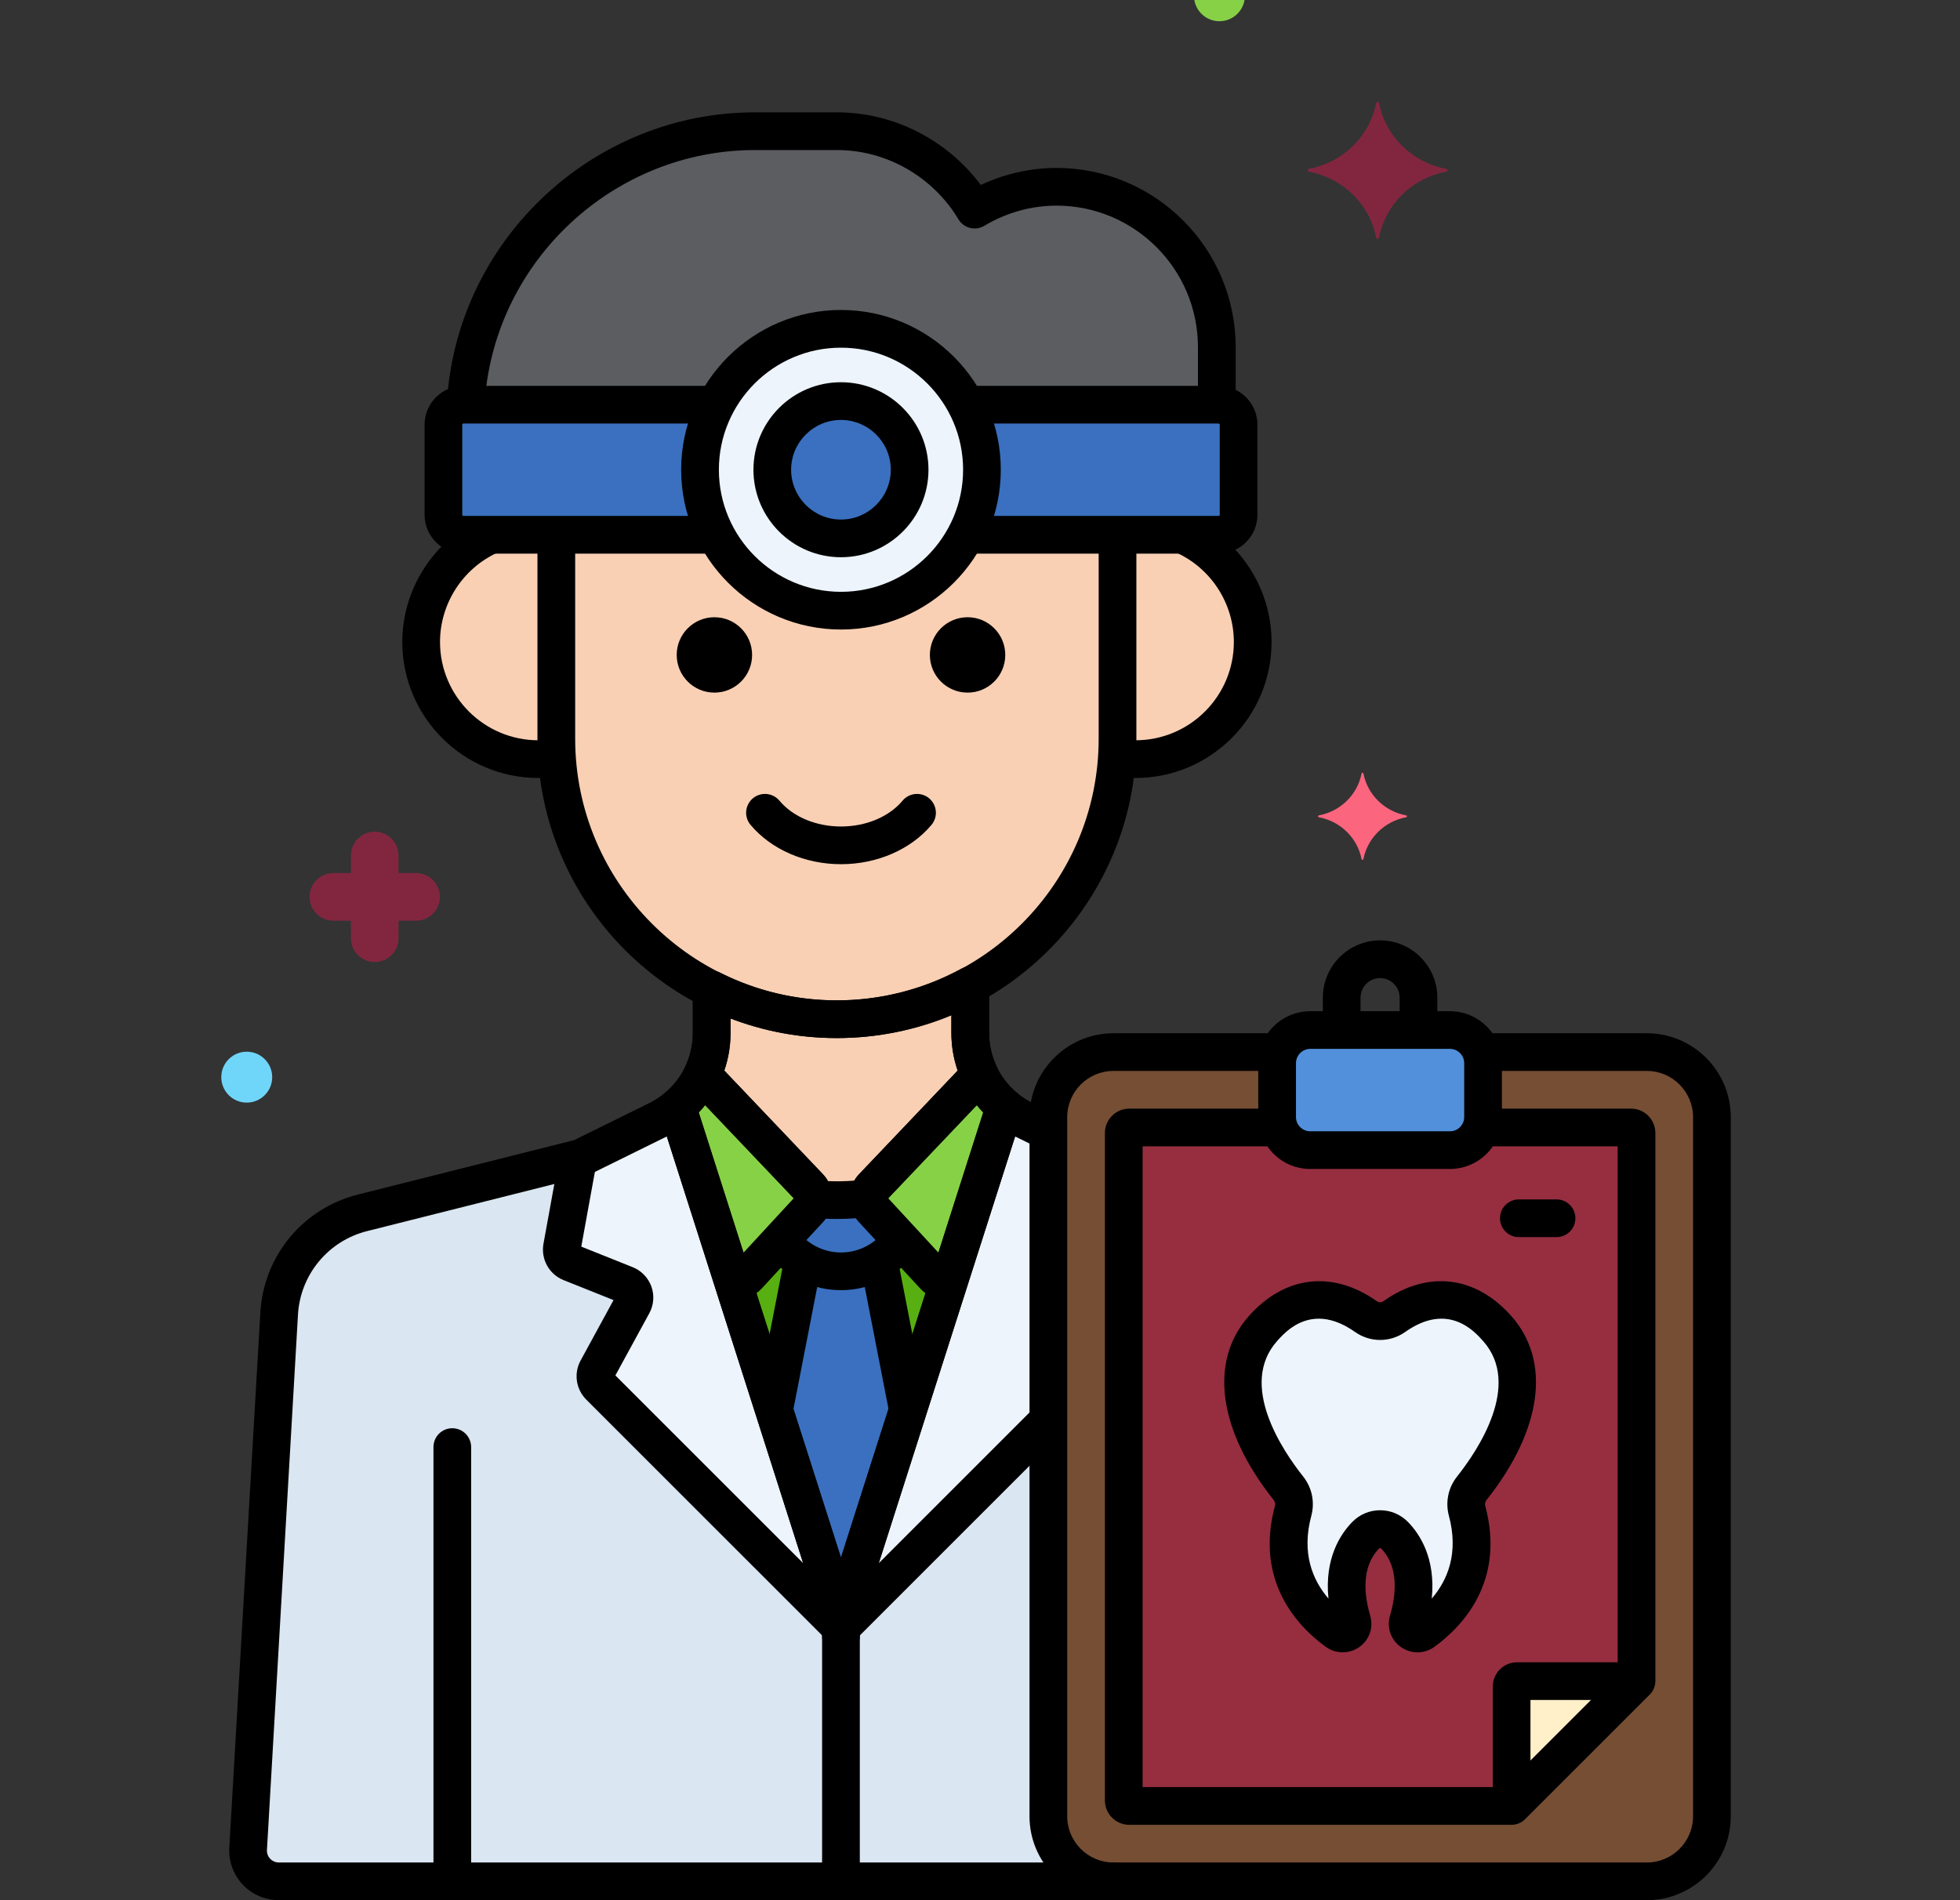 <svg width="66" height="64" viewBox="0 0 66 64" fill="none" xmlns="http://www.w3.org/2000/svg">
<rect x="0" y="0" width="66" height="64" fill="#333333" stroke="none"/>
<g clip-path="url(#clip0_1_1533)">
<path d="M28.147 54.01C28.191 54.152 28.227 54.297 28.254 54.443C28.276 54.563 28.294 54.683 28.305 54.805C28.314 54.907 28.319 55.011 28.319 55.115C28.319 54.864 28.346 54.613 28.399 54.368C28.424 54.247 28.453 54.127 28.491 54.01L33.833 37.288C33.469 36.982 33.177 36.6 32.977 36.169C32.776 35.738 32.672 35.269 32.672 34.794V33.185C31.294 33.936 29.75 34.329 28.181 34.328C26.717 34.329 25.273 33.986 23.966 33.327V34.794C23.966 35.769 23.53 36.675 22.805 37.287L28.147 54.01Z" fill="#57AF12"/>
<path d="M32.527 18.012C31.735 19.53 30.149 20.568 28.319 20.568C26.489 20.568 24.902 19.53 24.111 18.012H18.733V24.879C18.733 30.076 22.985 34.328 28.182 34.328C33.379 34.328 37.631 30.076 37.631 24.879V18.012H32.527Z" fill="#F9D0B4"/>
<path d="M24.112 13.631C24.904 12.113 26.49 11.075 28.32 11.075C30.15 11.075 31.736 12.113 32.528 13.631H40.974V11.689C40.974 8.72 38.545 6.291 35.577 6.291C34.57 6.291 33.628 6.576 32.819 7.061C31.874 5.484 30.153 4.419 28.191 4.419H25.419C20.237 4.419 15.965 8.516 15.681 13.631H24.112Z" fill="#5B5D60"/>
<path d="M39.824 18.012H37.631V24.879C37.631 25.092 37.621 25.303 37.607 25.512C37.813 25.545 38.022 25.567 38.237 25.567C40.416 25.567 42.182 23.801 42.182 21.622C42.183 20.008 41.212 18.623 39.824 18.012ZM18.733 18.012H16.54C15.152 18.623 14.181 20.008 14.181 21.622C14.181 23.801 15.948 25.567 18.127 25.567C18.342 25.567 18.551 25.545 18.757 25.512C18.742 25.301 18.734 25.09 18.733 24.878V18.012Z" fill="#F9D0B4"/>
<path d="M28.319 20.568C30.941 20.568 33.066 18.443 33.066 15.821C33.066 13.199 30.941 11.074 28.319 11.074C25.697 11.074 23.572 13.199 23.572 15.821C23.572 18.443 25.697 20.568 28.319 20.568Z" fill="#EDF4FC"/>
<path d="M23.573 15.821C23.573 15.058 23.758 14.306 24.111 13.63H15.606C15.427 13.63 15.255 13.701 15.129 13.828C15.003 13.954 14.931 14.126 14.931 14.305V17.338C14.931 17.517 15.003 17.688 15.129 17.814C15.255 17.941 15.427 18.012 15.606 18.012H24.111C23.758 17.336 23.573 16.584 23.573 15.821ZM41.033 13.63H32.528C32.87 14.286 33.066 15.03 33.066 15.821C33.066 16.612 32.87 17.356 32.528 18.012H41.033C41.122 18.012 41.21 17.994 41.291 17.96C41.373 17.927 41.448 17.877 41.51 17.814C41.573 17.752 41.623 17.677 41.656 17.596C41.69 17.514 41.708 17.426 41.708 17.337V14.305C41.708 14.216 41.69 14.129 41.656 14.047C41.623 13.965 41.573 13.89 41.51 13.828C41.448 13.765 41.373 13.716 41.291 13.682C41.21 13.648 41.122 13.63 41.033 13.63Z" fill="#3A70BF"/>
<path d="M55.455 35.435H49.873C49.914 35.553 49.941 35.677 49.941 35.809V37.622C49.941 37.769 49.913 37.914 49.856 38.049C49.8 38.184 49.718 38.307 49.615 38.411C49.511 38.515 49.388 38.597 49.253 38.653C49.117 38.709 48.972 38.738 48.826 38.738H44.123C43.827 38.738 43.543 38.62 43.334 38.411C43.125 38.202 43.007 37.918 43.007 37.622V35.809C43.007 35.677 43.034 35.553 43.076 35.435H37.494C36.289 35.435 35.303 36.422 35.303 37.627V61.174C35.303 62.379 36.289 63.365 37.494 63.365H55.455C56.66 63.365 57.646 62.379 57.646 61.174V37.627C57.646 36.422 56.66 35.435 55.455 35.435Z" fill="#754E34"/>
<path d="M48.824 34.693H44.121C43.825 34.693 43.542 34.81 43.333 35.02C43.123 35.229 43.006 35.513 43.006 35.809V37.622C43.006 37.918 43.123 38.202 43.333 38.411C43.542 38.62 43.825 38.738 44.121 38.738H48.824C49.12 38.738 49.404 38.62 49.613 38.411C49.822 38.202 49.94 37.918 49.94 37.622V35.809C49.94 35.513 49.822 35.229 49.613 35.02C49.404 34.81 49.12 34.693 48.824 34.693Z" fill="#5290DB"/>
<path d="M28.318 18.134C29.596 18.134 30.631 17.099 30.631 15.821C30.631 14.544 29.596 13.509 28.318 13.509C27.041 13.509 26.006 14.544 26.006 15.821C26.006 17.099 27.041 18.134 28.318 18.134Z" fill="#3A70BF"/>
<path d="M35.301 61.174V38.12L34.493 37.721C34.256 37.604 34.034 37.458 33.833 37.288L28.491 54.01C28.377 54.367 28.319 54.74 28.319 55.115V63.365H37.492C36.287 63.365 35.301 62.379 35.301 61.174ZM28.319 55.115C28.319 54.74 28.261 54.367 28.146 54.01L22.805 37.288C22.603 37.458 22.381 37.604 22.145 37.721L19.551 39L12.213 40.848C11.442 41.042 10.753 41.477 10.247 42.09C9.741 42.704 9.444 43.462 9.4 44.256L8.355 62.271C8.347 62.412 8.368 62.553 8.417 62.685C8.465 62.818 8.54 62.939 8.637 63.041C8.734 63.144 8.851 63.225 8.98 63.281C9.109 63.337 9.249 63.365 9.39 63.365H28.318L28.319 55.115Z" fill="#DAE6F1"/>
<path d="M35.302 38.12L34.493 37.721C34.257 37.604 34.035 37.458 33.833 37.288L28.491 54.01C28.409 54.268 28.356 54.535 28.334 54.805L35.302 47.837V38.12ZM19.212 42.525L21.071 43.269C21.132 43.293 21.188 43.331 21.234 43.378C21.28 43.426 21.315 43.483 21.337 43.545C21.36 43.607 21.369 43.674 21.364 43.74C21.359 43.806 21.34 43.87 21.308 43.928L20.106 46.131C20.058 46.22 20.039 46.322 20.054 46.422C20.068 46.522 20.115 46.615 20.186 46.686L28.305 54.805C28.282 54.535 28.229 54.268 28.147 54.01L22.805 37.288C22.603 37.458 22.382 37.604 22.145 37.721L19.551 39L19.468 39.022L18.925 42.007C18.906 42.113 18.924 42.223 18.977 42.317C19.029 42.412 19.112 42.485 19.212 42.525Z" fill="#EDF4FC"/>
<path d="M29.387 39.986L32.992 36.197C32.782 35.759 32.672 35.279 32.672 34.794V33.185C31.295 33.936 29.751 34.329 28.182 34.328C26.717 34.328 25.273 33.985 23.966 33.326V34.793C23.966 35.289 23.852 35.766 23.646 36.197L27.251 39.986C27.357 40.097 27.404 40.242 27.396 40.385C27.656 40.407 27.917 40.421 28.182 40.421C28.535 40.419 28.889 40.397 29.24 40.355C29.24 40.218 29.293 40.086 29.387 39.986Z" fill="#F9D0B4"/>
<path d="M28.399 54.368C28.424 54.247 28.454 54.127 28.491 54.01L30.573 47.492L29.594 42.462C29.209 42.696 28.768 42.819 28.319 42.819C27.869 42.819 27.428 42.696 27.044 42.462L26.064 47.492L28.146 54.01C28.191 54.152 28.227 54.297 28.253 54.444C28.276 54.563 28.294 54.683 28.304 54.805C28.313 54.908 28.319 55.011 28.319 55.115C28.319 54.89 28.341 54.665 28.384 54.444L28.399 54.368Z" fill="#3A70BF"/>
<path d="M32.992 36.197L29.387 39.986C29.293 40.085 29.24 40.216 29.239 40.353C29.238 40.49 29.289 40.622 29.382 40.722L31.453 42.966C31.517 43.035 31.597 43.087 31.685 43.118C31.774 43.149 31.869 43.157 31.962 43.143L33.833 37.288C33.478 36.988 33.191 36.616 32.992 36.197ZM23.646 36.197C23.446 36.616 23.159 36.988 22.805 37.288L24.675 43.143C24.768 43.157 24.863 43.149 24.952 43.118C25.041 43.087 25.121 43.035 25.185 42.966L27.256 40.722C27.348 40.622 27.399 40.49 27.398 40.353C27.397 40.216 27.344 40.085 27.25 39.986L23.646 36.197Z" fill="#87D147"/>
<path d="M29.382 40.722C29.29 40.622 29.239 40.491 29.239 40.355C28.891 40.395 28.539 40.422 28.181 40.422C27.916 40.422 27.655 40.407 27.395 40.385C27.39 40.51 27.34 40.63 27.256 40.722L26.295 41.763C26.742 42.401 27.481 42.819 28.319 42.819C29.157 42.819 29.896 42.401 30.343 41.763L29.382 40.722Z" fill="#3A70BF"/>
<path d="M55.107 56.622V38.158C55.107 38.109 55.088 38.063 55.054 38.028C55.019 37.994 54.973 37.975 54.924 37.975H49.879C49.731 38.417 49.318 38.738 48.826 38.738H44.123C43.631 38.738 43.218 38.417 43.07 37.975H38.025C37.976 37.975 37.93 37.994 37.895 38.028C37.861 38.063 37.842 38.109 37.842 38.158V60.643C37.842 60.744 37.924 60.826 38.025 60.826H50.903L55.107 56.622Z" fill="#A42247" fill-opacity="0.7"/>
<path d="M55.107 56.622H51.085C51.037 56.622 50.99 56.641 50.956 56.675C50.922 56.709 50.902 56.756 50.902 56.805V60.826L55.107 56.622Z" fill="#FFF0CA"/>
<path d="M50.416 44.746C49.059 43.22 47.658 43.843 46.948 44.345C46.809 44.444 46.643 44.497 46.473 44.497C46.303 44.497 46.137 44.444 45.998 44.345C45.288 43.843 43.887 43.22 42.53 44.746C40.881 46.601 42.654 49.206 43.388 50.13C43.556 50.341 43.616 50.621 43.545 50.882C42.968 53.028 44.146 54.321 45.017 54.953C45.272 55.138 45.618 54.9 45.53 54.598C45.071 53.021 45.562 52.141 45.99 51.705C46.053 51.64 46.128 51.589 46.211 51.554C46.294 51.519 46.383 51.501 46.473 51.501C46.563 51.501 46.652 51.519 46.735 51.554C46.818 51.589 46.893 51.64 46.956 51.705C47.384 52.141 47.874 53.021 47.416 54.598C47.328 54.9 47.674 55.138 47.929 54.953C48.8 54.321 49.978 53.028 49.401 50.882C49.366 50.753 49.362 50.618 49.39 50.487C49.417 50.356 49.475 50.234 49.558 50.13C50.291 49.206 52.065 46.601 50.416 44.746Z" fill="#EDF4FC"/>
<path d="M15.23 63.756C15.062 63.756 14.901 63.689 14.781 63.57C14.662 63.451 14.596 63.29 14.596 63.121V48.739C14.596 48.571 14.662 48.409 14.781 48.29C14.901 48.171 15.062 48.104 15.23 48.104C15.399 48.104 15.56 48.171 15.679 48.29C15.798 48.409 15.865 48.571 15.865 48.739V63.121C15.865 63.29 15.798 63.451 15.679 63.57C15.56 63.689 15.399 63.756 15.23 63.756ZM28.318 55.749C28.15 55.749 27.988 55.682 27.869 55.563C27.75 55.444 27.683 55.283 27.683 55.115C27.683 55.029 27.678 54.944 27.671 54.859C27.662 54.759 27.648 54.659 27.629 54.56L27.616 54.495C27.592 54.381 27.568 54.287 27.541 54.203L22.199 37.481C22.161 37.361 22.159 37.233 22.194 37.112C22.229 36.991 22.299 36.883 22.395 36.802C22.688 36.556 22.923 36.249 23.085 35.902C23.246 35.555 23.33 35.176 23.33 34.794V33.326C23.33 33.218 23.358 33.112 23.411 33.017C23.463 32.923 23.54 32.843 23.632 32.786C23.724 32.73 23.829 32.697 23.937 32.693C24.046 32.688 24.153 32.711 24.25 32.759C25.468 33.376 26.815 33.696 28.181 33.693C29.643 33.692 31.083 33.326 32.368 32.628C32.465 32.575 32.573 32.549 32.683 32.551C32.793 32.553 32.901 32.584 32.995 32.64C33.09 32.696 33.168 32.776 33.222 32.871C33.277 32.967 33.306 33.075 33.306 33.185V34.794C33.306 35.569 33.647 36.301 34.241 36.802C34.337 36.883 34.407 36.991 34.442 37.111C34.477 37.232 34.475 37.361 34.437 37.48L29.095 54.203C29.068 54.287 29.044 54.381 29.02 54.498L29.008 54.559C28.986 54.671 28.973 54.769 28.965 54.859C28.958 54.944 28.953 55.029 28.953 55.115C28.953 55.283 28.886 55.444 28.767 55.563C28.648 55.682 28.486 55.749 28.318 55.749ZM23.53 37.474L28.318 52.463L33.106 37.474C32.418 36.751 32.035 35.791 32.036 34.794V34.191C30.814 34.7 29.504 34.962 28.18 34.963C26.942 34.963 25.742 34.74 24.599 34.301V34.794C24.6 35.791 24.217 36.751 23.53 37.474Z" fill="black"/>
<path d="M28.182 34.963C22.622 34.963 18.098 30.439 18.098 24.879V18.25C18.098 18.081 18.165 17.92 18.284 17.801C18.403 17.682 18.565 17.615 18.733 17.615C18.901 17.615 19.063 17.682 19.182 17.801C19.301 17.92 19.368 18.081 19.368 18.25V24.879C19.368 29.739 23.322 33.693 28.182 33.693C33.042 33.693 36.996 29.739 36.996 24.879V18.212C36.996 18.044 37.063 17.883 37.182 17.764C37.301 17.645 37.463 17.578 37.631 17.578C37.8 17.578 37.961 17.645 38.08 17.764C38.199 17.883 38.266 18.044 38.266 18.212V24.879C38.266 30.439 33.742 34.963 28.182 34.963ZM15.696 14.053C15.608 14.053 15.522 14.035 15.442 14C15.361 13.965 15.289 13.914 15.23 13.85C15.17 13.786 15.125 13.71 15.096 13.627C15.067 13.544 15.056 13.457 15.062 13.369C15.479 7.994 20.027 3.784 25.419 3.784H28.19C30.09 3.784 31.893 4.709 33.027 6.231C33.824 5.854 34.694 5.658 35.576 5.656C38.903 5.656 41.609 8.363 41.609 11.689V13.377C41.609 13.546 41.542 13.707 41.423 13.826C41.304 13.945 41.142 14.012 40.974 14.012C40.806 14.012 40.644 13.945 40.525 13.826C40.406 13.707 40.339 13.546 40.339 13.377V11.689C40.339 9.063 38.203 6.926 35.576 6.926C34.727 6.926 33.887 7.161 33.145 7.605C33.074 7.648 32.995 7.676 32.912 7.689C32.83 7.701 32.746 7.697 32.665 7.677C32.584 7.656 32.508 7.62 32.441 7.571C32.374 7.521 32.318 7.459 32.275 7.387C31.412 5.948 29.847 5.054 28.19 5.054H25.419C20.686 5.054 16.693 8.75 16.328 13.467C16.316 13.627 16.244 13.775 16.127 13.884C16.01 13.993 15.856 14.053 15.696 14.053Z" fill="black"/>
<path d="M38.238 26.203C38.07 26.203 37.899 26.192 37.716 26.169C37.549 26.148 37.398 26.062 37.294 25.93C37.191 25.797 37.144 25.629 37.165 25.462C37.185 25.296 37.271 25.144 37.403 25.04C37.535 24.936 37.703 24.889 37.87 24.909C38.002 24.925 38.122 24.933 38.238 24.933C40.063 24.933 41.548 23.448 41.548 21.623C41.548 20.331 40.787 19.149 39.609 18.611C39.533 18.577 39.465 18.527 39.408 18.466C39.352 18.405 39.307 18.334 39.278 18.256C39.249 18.178 39.236 18.095 39.239 18.011C39.241 17.928 39.261 17.846 39.295 17.77C39.33 17.694 39.379 17.626 39.44 17.569C39.501 17.512 39.573 17.468 39.651 17.439C39.729 17.41 39.812 17.396 39.895 17.399C39.979 17.402 40.061 17.422 40.137 17.456C41.765 18.2 42.818 19.835 42.818 21.623C42.818 24.148 40.763 26.203 38.238 26.203ZM18.127 26.203C15.601 26.203 13.547 24.148 13.547 21.623C13.547 19.848 14.589 18.217 16.202 17.468C16.278 17.432 16.36 17.412 16.444 17.407C16.527 17.403 16.611 17.416 16.69 17.444C16.769 17.473 16.842 17.516 16.904 17.573C16.965 17.63 17.016 17.698 17.051 17.774C17.086 17.85 17.106 17.933 17.109 18.017C17.113 18.1 17.099 18.184 17.07 18.263C17.041 18.341 16.996 18.413 16.939 18.475C16.882 18.536 16.813 18.585 16.736 18.62C15.57 19.161 14.817 20.34 14.817 21.623C14.817 23.448 16.302 24.933 18.127 24.933C18.231 24.933 18.337 24.927 18.452 24.914C18.618 24.898 18.784 24.948 18.913 25.053C19.042 25.158 19.125 25.31 19.143 25.476C19.162 25.642 19.114 25.808 19.011 25.939C18.908 26.07 18.757 26.155 18.592 26.176C18.429 26.194 18.278 26.203 18.127 26.203ZM28.32 29.107C27.107 29.107 25.968 28.611 25.273 27.782C25.219 27.718 25.179 27.645 25.154 27.565C25.129 27.486 25.12 27.402 25.127 27.319C25.134 27.236 25.158 27.155 25.197 27.081C25.235 27.007 25.288 26.942 25.352 26.888C25.416 26.835 25.489 26.794 25.569 26.769C25.648 26.744 25.732 26.735 25.815 26.742C25.898 26.75 25.979 26.773 26.053 26.812C26.127 26.85 26.192 26.903 26.246 26.967C26.702 27.512 27.478 27.837 28.32 27.837C29.161 27.837 29.937 27.512 30.393 26.967C30.501 26.838 30.656 26.757 30.824 26.742C30.992 26.728 31.158 26.78 31.288 26.888C31.416 26.997 31.497 27.151 31.512 27.319C31.527 27.487 31.474 27.654 31.366 27.783C30.671 28.612 29.532 29.107 28.32 29.107Z" fill="black"/>
<path d="M32.582 23.328C33.283 23.328 33.851 22.76 33.851 22.059C33.851 21.358 33.283 20.789 32.582 20.789C31.881 20.789 31.312 21.358 31.312 22.059C31.312 22.76 31.881 23.328 32.582 23.328Z" fill="black"/>
<path d="M24.056 23.328C24.758 23.328 25.326 22.76 25.326 22.059C25.326 21.358 24.758 20.789 24.056 20.789C23.355 20.789 22.787 21.358 22.787 22.059C22.787 22.76 23.355 23.328 24.056 23.328Z" fill="black"/>
<path d="M28.319 21.203C25.351 21.203 22.937 18.788 22.937 15.821C22.937 12.854 25.352 10.44 28.319 10.44C31.286 10.44 33.7 12.854 33.7 15.821C33.7 18.788 31.286 21.203 28.319 21.203ZM28.319 11.71C26.051 11.71 24.207 13.554 24.207 15.821C24.207 18.088 26.052 19.933 28.319 19.933C30.586 19.933 32.431 18.089 32.431 15.821C32.431 13.554 30.586 11.71 28.319 11.71Z" fill="black"/>
<path d="M23.939 18.647H15.606C15.259 18.646 14.926 18.508 14.681 18.263C14.435 18.017 14.297 17.685 14.297 17.338V14.305C14.297 13.958 14.435 13.625 14.681 13.38C14.926 13.134 15.259 12.996 15.606 12.996H23.971C24.139 12.996 24.3 13.062 24.419 13.181C24.538 13.301 24.605 13.462 24.605 13.63C24.605 13.799 24.538 13.96 24.419 14.079C24.3 14.198 24.139 14.265 23.971 14.265H15.606C15.595 14.265 15.585 14.269 15.578 14.277C15.57 14.284 15.566 14.294 15.566 14.305V17.338C15.566 17.36 15.584 17.377 15.606 17.377H23.939C24.107 17.377 24.269 17.444 24.388 17.563C24.507 17.682 24.574 17.844 24.574 18.012C24.574 18.18 24.507 18.342 24.388 18.461C24.269 18.58 24.107 18.647 23.939 18.647ZM41.033 18.647H32.656C32.488 18.647 32.326 18.58 32.207 18.461C32.088 18.342 32.022 18.18 32.022 18.012C32.022 17.844 32.088 17.682 32.207 17.563C32.326 17.444 32.488 17.377 32.656 17.377H41.033C41.055 17.377 41.073 17.36 41.073 17.338V14.305C41.073 14.294 41.069 14.284 41.061 14.277C41.054 14.269 41.044 14.265 41.033 14.265H32.736C32.567 14.265 32.406 14.198 32.287 14.079C32.168 13.96 32.101 13.799 32.101 13.63C32.101 13.462 32.168 13.301 32.287 13.181C32.406 13.062 32.567 12.996 32.736 12.996H41.033C41.38 12.996 41.713 13.134 41.958 13.38C42.204 13.625 42.342 13.958 42.342 14.305V17.338C42.342 17.685 42.204 18.017 41.958 18.263C41.713 18.508 41.38 18.646 41.033 18.647ZM55.455 64H37.493C35.935 64 34.667 62.732 34.667 61.174V37.627C34.667 36.069 35.935 34.801 37.493 34.801H42.961C43.129 34.801 43.291 34.868 43.41 34.987C43.529 35.106 43.596 35.267 43.596 35.436C43.596 35.604 43.529 35.765 43.41 35.884C43.291 36.004 43.129 36.07 42.961 36.07H37.493C36.635 36.07 35.937 36.769 35.937 37.627V61.174C35.937 62.032 36.635 62.73 37.493 62.73H55.455C56.313 62.73 57.011 62.032 57.011 61.174V37.627C57.011 36.769 56.313 36.07 55.455 36.07H50.139C49.97 36.07 49.809 36.004 49.69 35.884C49.571 35.765 49.504 35.604 49.504 35.436C49.504 35.267 49.571 35.106 49.69 34.987C49.809 34.868 49.97 34.801 50.139 34.801H55.455C57.013 34.801 58.281 36.069 58.281 37.627V61.174C58.281 62.732 57.013 64 55.455 64Z" fill="black"/>
<path d="M48.824 39.372H44.122C43.156 39.372 42.371 38.587 42.371 37.622V35.808C42.371 35.344 42.556 34.899 42.884 34.571C43.213 34.243 43.657 34.058 44.122 34.058H48.824C49.288 34.058 49.733 34.243 50.062 34.571C50.39 34.899 50.574 35.344 50.575 35.808V37.622C50.574 38.086 50.39 38.531 50.062 38.859C49.733 39.187 49.288 39.372 48.824 39.372ZM44.121 35.327C43.856 35.327 43.64 35.543 43.64 35.809V37.622C43.64 37.887 43.856 38.103 44.121 38.103H48.824C49.089 38.103 49.305 37.887 49.305 37.622V35.809C49.305 35.544 49.089 35.327 48.824 35.327H44.121Z" fill="black"/>
<path d="M47.765 35.065C47.597 35.065 47.436 34.998 47.316 34.879C47.197 34.76 47.131 34.599 47.131 34.431V33.601C47.131 33.238 46.835 32.943 46.472 32.943C46.11 32.943 45.814 33.238 45.814 33.601V34.42C45.814 34.588 45.748 34.75 45.628 34.869C45.509 34.988 45.348 35.055 45.18 35.055C45.011 35.055 44.85 34.988 44.731 34.869C44.612 34.75 44.545 34.588 44.545 34.42V33.601C44.545 32.538 45.41 31.673 46.472 31.673C47.535 31.673 48.4 32.538 48.4 33.601V34.431C48.4 34.599 48.333 34.76 48.214 34.879C48.095 34.998 47.934 35.065 47.765 35.065ZM52.414 41.667H51.144C50.976 41.667 50.815 41.6 50.696 41.481C50.577 41.362 50.51 41.2 50.51 41.032C50.51 40.864 50.577 40.702 50.696 40.583C50.815 40.464 50.976 40.397 51.144 40.397H52.414C52.582 40.397 52.744 40.464 52.863 40.583C52.982 40.702 53.049 40.864 53.049 41.032C53.049 41.2 52.982 41.362 52.863 41.481C52.744 41.6 52.582 41.667 52.414 41.667Z" fill="black"/>
<path d="M48.697 5.686C47.555 5.473 46.655 4.591 46.438 3.472C46.436 3.461 46.43 3.45 46.421 3.442C46.412 3.434 46.4 3.43 46.388 3.43C46.376 3.43 46.364 3.434 46.355 3.442C46.346 3.45 46.34 3.461 46.338 3.472C46.121 4.591 45.221 5.473 44.078 5.686C44.066 5.687 44.056 5.693 44.047 5.702C44.039 5.711 44.035 5.723 44.035 5.735C44.035 5.747 44.039 5.758 44.047 5.767C44.056 5.776 44.066 5.782 44.078 5.784C45.221 5.997 46.121 6.878 46.338 7.997C46.34 8.009 46.346 8.02 46.355 8.028C46.364 8.036 46.376 8.04 46.388 8.04C46.4 8.04 46.412 8.036 46.421 8.028C46.43 8.02 46.436 8.009 46.438 7.997C46.655 6.878 47.555 5.997 48.697 5.784C48.709 5.782 48.72 5.776 48.728 5.767C48.736 5.758 48.741 5.747 48.741 5.735C48.741 5.723 48.736 5.711 48.728 5.702C48.72 5.693 48.709 5.687 48.697 5.686Z" fill="#A42247" fill-opacity="0.7"/>
<path d="M47.35 27.463C46.623 27.328 46.05 26.767 45.912 26.055C45.911 26.047 45.907 26.04 45.901 26.035C45.895 26.03 45.888 26.027 45.88 26.027C45.872 26.027 45.865 26.03 45.859 26.035C45.853 26.04 45.849 26.047 45.848 26.055C45.71 26.767 45.137 27.328 44.41 27.463C44.403 27.464 44.396 27.468 44.391 27.474C44.386 27.479 44.383 27.487 44.383 27.494C44.383 27.502 44.386 27.509 44.391 27.515C44.396 27.521 44.403 27.525 44.41 27.526C45.137 27.661 45.71 28.222 45.848 28.934C45.849 28.942 45.853 28.948 45.859 28.953C45.865 28.959 45.872 28.961 45.88 28.961C45.888 28.961 45.895 28.959 45.901 28.953C45.907 28.948 45.911 28.942 45.912 28.934C46.05 28.222 46.623 27.661 47.35 27.526C47.357 27.525 47.364 27.521 47.369 27.515C47.374 27.509 47.377 27.502 47.377 27.494C47.377 27.487 47.374 27.479 47.369 27.474C47.364 27.468 47.357 27.464 47.35 27.463Z" fill="#FC657E"/>
<path d="M11.225 29.405H11.817V28.814C11.817 28.601 11.901 28.397 12.052 28.247C12.202 28.097 12.406 28.012 12.618 28.012C12.831 28.012 13.035 28.097 13.185 28.247C13.336 28.397 13.42 28.601 13.42 28.814V29.405H14.011C14.224 29.405 14.428 29.49 14.578 29.64C14.729 29.791 14.813 29.994 14.813 30.207C14.813 30.42 14.729 30.623 14.578 30.774C14.428 30.924 14.224 31.009 14.011 31.009H13.42V31.6C13.42 31.813 13.336 32.017 13.185 32.167C13.035 32.317 12.831 32.402 12.618 32.402C12.406 32.402 12.202 32.317 12.052 32.167C11.901 32.017 11.817 31.813 11.817 31.6V31.009H11.225C11.013 31.009 10.809 30.924 10.659 30.774C10.508 30.623 10.424 30.42 10.424 30.207C10.424 29.994 10.508 29.791 10.659 29.64C10.809 29.49 11.013 29.405 11.225 29.405Z" fill="#A42247" fill-opacity="0.7"/>
<path d="M8.308 37.137C8.782 37.137 9.166 36.753 9.166 36.28C9.166 35.806 8.782 35.422 8.308 35.422C7.835 35.422 7.451 35.806 7.451 36.28C7.451 36.753 7.835 37.137 8.308 37.137Z" fill="#70D6F9"/>
<path d="M41.062 0.715C41.536 0.715 41.92 0.331 41.92 -0.143C41.92 -0.616 41.536 -1 41.062 -1C40.589 -1 40.205 -0.616 40.205 -0.143C40.205 0.331 40.589 0.715 41.062 0.715Z" fill="#87D147"/>
<path d="M28.318 18.768C26.693 18.768 25.371 17.446 25.371 15.821C25.371 14.196 26.693 12.874 28.318 12.874C29.943 12.874 31.265 14.196 31.265 15.821C31.265 17.446 29.943 18.768 28.318 18.768ZM28.318 14.144C27.393 14.144 26.64 14.896 26.64 15.821C26.64 16.746 27.393 17.499 28.318 17.499C29.243 17.499 29.996 16.746 29.996 15.821C29.996 14.896 29.243 14.144 28.318 14.144ZM37.492 64H28.318C28.15 64 27.988 63.933 27.869 63.814C27.75 63.695 27.683 63.533 27.683 63.365V55.115C27.683 54.673 27.751 54.236 27.886 53.816L33.228 37.094C33.259 36.995 33.315 36.905 33.39 36.832C33.465 36.76 33.556 36.706 33.657 36.678C33.757 36.649 33.862 36.645 33.964 36.667C34.066 36.688 34.161 36.735 34.241 36.802C34.404 36.94 34.582 37.057 34.773 37.152L35.467 37.495C35.542 37.531 35.609 37.583 35.664 37.645C35.719 37.708 35.761 37.781 35.788 37.86C35.814 37.939 35.825 38.022 35.82 38.105C35.814 38.189 35.793 38.27 35.756 38.345C35.719 38.419 35.668 38.486 35.605 38.541C35.542 38.596 35.469 38.638 35.391 38.665C35.312 38.692 35.228 38.703 35.145 38.697C35.062 38.692 34.98 38.67 34.906 38.633L34.212 38.291L34.183 38.277L29.095 54.203C29.001 54.498 28.953 54.806 28.953 55.115V62.73H37.492C37.66 62.73 37.822 62.797 37.941 62.916C38.06 63.035 38.127 63.197 38.127 63.365C38.127 63.533 38.06 63.695 37.941 63.814C37.822 63.933 37.66 64 37.492 64Z" fill="black"/>
<path d="M28.319 64H9.39C9.163 64 8.938 63.953 8.729 63.863C8.52 63.773 8.332 63.642 8.176 63.477C8.02 63.312 7.899 63.116 7.821 62.903C7.743 62.69 7.709 62.462 7.721 62.236L8.766 44.219C8.873 42.303 10.195 40.7 12.058 40.232L19.331 38.401L21.864 37.152C22.054 37.057 22.233 36.94 22.395 36.802C22.663 36.576 23.064 36.611 23.29 36.879C23.516 37.147 23.481 37.547 23.213 37.773C22.968 37.98 22.703 38.154 22.425 38.291L19.831 39.57C19.791 39.59 19.749 39.605 19.706 39.616L12.368 41.463C11.727 41.622 11.154 41.983 10.734 42.492C10.313 43.001 10.068 43.632 10.033 44.291L8.989 62.308C8.983 62.418 9.021 62.524 9.098 62.605C9.175 62.686 9.279 62.73 9.39 62.73H28.319C28.487 62.73 28.648 62.797 28.767 62.916C28.886 63.035 28.953 63.197 28.953 63.365C28.953 63.534 28.886 63.695 28.767 63.814C28.648 63.933 28.487 64 28.319 64ZM28.446 55.326C28.32 55.327 28.198 55.289 28.093 55.22C27.988 55.15 27.907 55.051 27.859 54.935C27.811 54.819 27.798 54.691 27.823 54.568C27.848 54.445 27.908 54.332 27.997 54.243L34.693 47.547C34.752 47.488 34.821 47.442 34.898 47.41C34.975 47.378 35.058 47.361 35.141 47.361C35.225 47.361 35.307 47.378 35.384 47.41C35.461 47.442 35.531 47.488 35.59 47.547C35.649 47.606 35.696 47.676 35.728 47.753C35.76 47.83 35.776 47.913 35.776 47.996C35.776 48.08 35.76 48.162 35.728 48.239C35.696 48.316 35.649 48.386 35.59 48.445L28.895 55.141C28.836 55.2 28.766 55.246 28.689 55.278C28.612 55.31 28.529 55.327 28.446 55.326Z" fill="black"/>
<path d="M28.305 55.44C28.221 55.44 28.139 55.423 28.062 55.391C27.985 55.359 27.915 55.313 27.856 55.254L19.737 47.135C19.57 46.966 19.461 46.748 19.427 46.512C19.393 46.276 19.436 46.036 19.549 45.827L20.66 43.788L18.976 43.115C18.74 43.02 18.544 42.846 18.421 42.624C18.298 42.402 18.256 42.144 18.3 41.893L18.793 39.184C18.807 39.102 18.838 39.023 18.883 38.952C18.927 38.881 18.986 38.82 19.055 38.772C19.123 38.724 19.201 38.69 19.283 38.672C19.365 38.654 19.45 38.652 19.532 38.667C19.615 38.682 19.693 38.714 19.764 38.759C19.834 38.805 19.895 38.864 19.942 38.933C19.99 39.002 20.023 39.08 20.04 39.162C20.057 39.245 20.058 39.329 20.042 39.412L19.574 41.987L21.306 42.68C21.451 42.738 21.581 42.826 21.689 42.938C21.798 43.05 21.881 43.184 21.934 43.33C21.986 43.477 22.008 43.633 21.996 43.789C21.984 43.944 21.939 44.095 21.864 44.232L20.722 46.326L27.045 52.648L22.294 37.774C22.268 37.695 22.258 37.611 22.265 37.528C22.271 37.444 22.295 37.363 22.333 37.289C22.371 37.215 22.423 37.149 22.487 37.095C22.551 37.041 22.625 37 22.704 36.974C22.784 36.949 22.868 36.939 22.951 36.947C23.034 36.953 23.115 36.977 23.19 37.015C23.264 37.054 23.33 37.107 23.383 37.171C23.437 37.235 23.478 37.309 23.503 37.388L28.751 53.817C28.847 54.117 28.909 54.431 28.936 54.751C28.944 54.838 28.933 54.926 28.905 55.01C28.877 55.093 28.831 55.169 28.772 55.234C28.712 55.299 28.64 55.35 28.56 55.386C28.48 55.421 28.393 55.44 28.305 55.44ZM28.182 41.056C27.924 41.056 27.657 41.044 27.343 41.018C27.186 41.005 27.039 40.933 26.931 40.818C26.823 40.702 26.763 40.551 26.761 40.393L23.186 36.635C23.098 36.541 23.04 36.424 23.019 36.297C22.999 36.17 23.018 36.039 23.074 35.923C23.243 35.571 23.331 35.185 23.331 34.794V33.642C23.331 33.474 23.398 33.313 23.517 33.194C23.636 33.075 23.797 33.008 23.965 33.008C24.134 33.008 24.295 33.075 24.414 33.194C24.533 33.313 24.6 33.474 24.6 33.642V34.794C24.6 35.227 24.529 35.651 24.389 36.057L27.71 39.548C27.777 39.619 27.834 39.697 27.881 39.781C28.185 39.793 28.45 39.788 28.765 39.764C28.81 39.687 28.864 39.615 28.927 39.549L32.249 36.057C32.108 35.651 32.037 35.224 32.037 34.794V33.457C32.037 33.289 32.104 33.127 32.223 33.008C32.342 32.889 32.504 32.822 32.672 32.822C32.84 32.822 33.002 32.889 33.121 33.008C33.24 33.127 33.307 33.289 33.307 33.457V34.794C33.307 35.186 33.393 35.566 33.564 35.923C33.619 36.039 33.638 36.17 33.618 36.297C33.598 36.424 33.54 36.541 33.451 36.635L29.873 40.397C29.863 40.545 29.802 40.686 29.699 40.794C29.596 40.901 29.459 40.97 29.311 40.986C28.936 41.031 28.559 41.054 28.182 41.056ZM30.541 47.964C30.394 47.964 30.251 47.912 30.138 47.819C30.024 47.725 29.947 47.595 29.919 47.451L29.008 42.775C28.976 42.61 29.011 42.438 29.105 42.299C29.199 42.159 29.345 42.063 29.51 42.03C29.675 41.998 29.846 42.033 29.986 42.127C30.126 42.221 30.222 42.367 30.254 42.532L31.165 47.208C31.183 47.3 31.18 47.395 31.157 47.485C31.134 47.576 31.091 47.661 31.031 47.733C30.972 47.805 30.897 47.864 30.812 47.904C30.727 47.943 30.635 47.964 30.541 47.964Z" fill="black"/>
<path d="M26.1 47.945C26.007 47.945 25.914 47.924 25.829 47.884C25.744 47.844 25.669 47.786 25.61 47.714C25.55 47.642 25.507 47.557 25.484 47.466C25.461 47.375 25.459 47.281 25.477 47.188L26.383 42.531C26.416 42.366 26.512 42.22 26.652 42.126C26.791 42.032 26.963 41.997 27.128 42.03C27.293 42.062 27.439 42.158 27.533 42.298C27.627 42.438 27.662 42.609 27.63 42.774L26.723 47.431C26.694 47.576 26.617 47.706 26.503 47.799C26.39 47.893 26.247 47.944 26.1 47.945ZM31.818 43.781C31.797 43.781 31.776 43.78 31.755 43.778C31.46 43.75 31.187 43.614 30.986 43.396L28.915 41.153C28.714 40.934 28.603 40.646 28.605 40.349C28.607 40.051 28.722 39.765 28.927 39.549L32.365 35.935C32.483 35.819 32.64 35.755 32.805 35.753C32.969 35.752 33.128 35.815 33.247 35.928C33.366 36.042 33.437 36.197 33.444 36.361C33.451 36.526 33.394 36.687 33.285 36.81L29.909 40.358L31.903 42.518C32.062 42.54 32.206 42.621 32.308 42.746C32.409 42.87 32.459 43.029 32.449 43.189C32.438 43.349 32.367 43.499 32.25 43.609C32.133 43.719 31.978 43.78 31.818 43.781Z" fill="black"/>
<path d="M24.892 43.77C24.737 43.77 24.588 43.714 24.472 43.612C24.356 43.51 24.281 43.369 24.262 43.216C24.242 43.062 24.279 42.907 24.366 42.779C24.452 42.651 24.582 42.559 24.732 42.521L26.728 40.358L23.321 36.776C23.205 36.654 23.142 36.491 23.146 36.323C23.151 36.155 23.221 35.995 23.343 35.879C23.465 35.763 23.628 35.7 23.797 35.704C23.965 35.708 24.125 35.779 24.241 35.901L27.71 39.548C27.915 39.764 28.03 40.05 28.032 40.348C28.035 40.646 27.924 40.933 27.722 41.152L25.651 43.396C25.486 43.575 25.27 43.7 25.032 43.753C24.986 43.764 24.939 43.77 24.892 43.77Z" fill="black"/>
<path d="M28.32 43.454C27.864 43.455 27.414 43.354 27.002 43.161C26.589 42.967 26.225 42.685 25.934 42.334C25.881 42.27 25.84 42.196 25.816 42.116C25.791 42.037 25.782 41.953 25.79 41.87C25.797 41.787 25.821 41.706 25.86 41.632C25.899 41.559 25.952 41.493 26.016 41.44C26.08 41.387 26.154 41.346 26.233 41.322C26.313 41.297 26.397 41.288 26.48 41.296C26.563 41.303 26.643 41.327 26.717 41.366C26.791 41.405 26.857 41.458 26.91 41.522C27.081 41.728 27.294 41.894 27.536 42.008C27.778 42.123 28.042 42.183 28.309 42.184C28.577 42.186 28.841 42.129 29.084 42.017C29.328 41.905 29.543 41.742 29.716 41.538C29.826 41.411 29.981 41.333 30.148 41.32C30.315 41.307 30.48 41.361 30.608 41.47C30.735 41.578 30.815 41.733 30.829 41.9C30.843 42.066 30.791 42.232 30.683 42.361C30.392 42.703 30.03 42.979 29.622 43.168C29.214 43.356 28.77 43.454 28.32 43.454ZM50.903 61.461H38.024C37.807 61.461 37.6 61.374 37.446 61.221C37.293 61.068 37.207 60.86 37.206 60.643V38.158C37.207 37.941 37.293 37.733 37.446 37.58C37.6 37.426 37.807 37.34 38.024 37.34H42.879C43.047 37.34 43.209 37.407 43.328 37.526C43.447 37.645 43.514 37.806 43.514 37.975C43.514 38.143 43.447 38.304 43.328 38.423C43.209 38.542 43.047 38.609 42.879 38.609H38.476V60.191H50.639L54.472 56.359V38.609H50.118C49.95 38.609 49.788 38.542 49.669 38.423C49.55 38.304 49.483 38.143 49.483 37.975C49.483 37.806 49.55 37.645 49.669 37.526C49.788 37.407 49.95 37.34 50.118 37.34H54.924C55.141 37.34 55.349 37.426 55.502 37.58C55.655 37.733 55.741 37.941 55.742 38.158V56.622C55.742 56.705 55.725 56.788 55.693 56.865C55.661 56.942 55.615 57.012 55.556 57.071L51.351 61.275C51.292 61.334 51.222 61.381 51.145 61.413C51.068 61.444 50.986 61.461 50.903 61.461Z" fill="black"/>
<path d="M50.901 61.27C50.733 61.27 50.571 61.203 50.452 61.084C50.333 60.965 50.267 60.804 50.267 60.636V56.805C50.267 56.588 50.353 56.38 50.506 56.227C50.66 56.073 50.867 55.987 51.084 55.987H54.993C55.162 55.987 55.323 56.054 55.442 56.173C55.561 56.292 55.628 56.453 55.628 56.622C55.628 56.79 55.561 56.951 55.442 57.071C55.323 57.19 55.162 57.256 54.993 57.256H51.536V60.636C51.536 60.804 51.469 60.965 51.35 61.084C51.231 61.203 51.07 61.27 50.901 61.27ZM45.213 55.651C45.008 55.651 44.809 55.587 44.644 55.467C43.71 54.789 42.245 53.27 42.932 50.717C42.941 50.684 42.942 50.649 42.934 50.616C42.927 50.582 42.912 50.551 42.891 50.524C41.015 48.163 40.703 45.846 42.055 44.324C43.267 42.961 44.878 42.775 46.364 43.827C46.396 43.849 46.434 43.862 46.473 43.862C46.512 43.862 46.55 43.849 46.581 43.827C48.068 42.775 49.679 42.961 50.89 44.324C52.243 45.845 51.93 48.163 50.055 50.524C50.033 50.55 50.019 50.582 50.011 50.615C50.004 50.649 50.005 50.684 50.013 50.717C50.7 53.27 49.236 54.789 48.301 55.467C48.138 55.585 47.942 55.65 47.74 55.651C47.538 55.653 47.341 55.591 47.176 55.475C47.01 55.361 46.886 55.197 46.819 55.008C46.753 54.818 46.748 54.612 46.806 54.42C47.094 53.431 46.989 52.645 46.503 52.15C46.491 52.137 46.455 52.138 46.443 52.15C45.956 52.645 45.851 53.431 46.139 54.42C46.197 54.613 46.193 54.818 46.126 55.008C46.06 55.198 45.935 55.361 45.77 55.475C45.607 55.59 45.412 55.651 45.213 55.651ZM44.409 44.414C43.674 44.414 43.202 44.945 43.004 45.168C41.695 46.641 43.184 48.852 43.885 49.734C44.029 49.917 44.129 50.13 44.177 50.358C44.224 50.586 44.218 50.822 44.158 51.047C43.82 52.303 44.192 53.211 44.734 53.842C44.595 52.476 45.147 51.658 45.537 51.26C45.786 51.006 46.119 50.866 46.473 50.866C46.828 50.866 47.16 51.006 47.41 51.26C47.8 51.658 48.351 52.476 48.212 53.842C48.754 53.211 49.126 52.303 48.788 51.047C48.728 50.822 48.722 50.586 48.769 50.358C48.817 50.13 48.917 49.917 49.062 49.734C49.763 48.852 51.251 46.641 49.942 45.168C49.65 44.84 48.762 43.84 47.315 44.864C47.069 45.037 46.775 45.131 46.473 45.131C46.172 45.131 45.878 45.037 45.632 44.864C45.166 44.534 44.758 44.414 44.409 44.414Z" fill="black"/>
</g>
<defs>
<clipPath id="clip0_1_1533">
<rect width="65" height="65" fill="white" transform="translate(0.5 -1)"/>
</clipPath>
</defs>
</svg>
